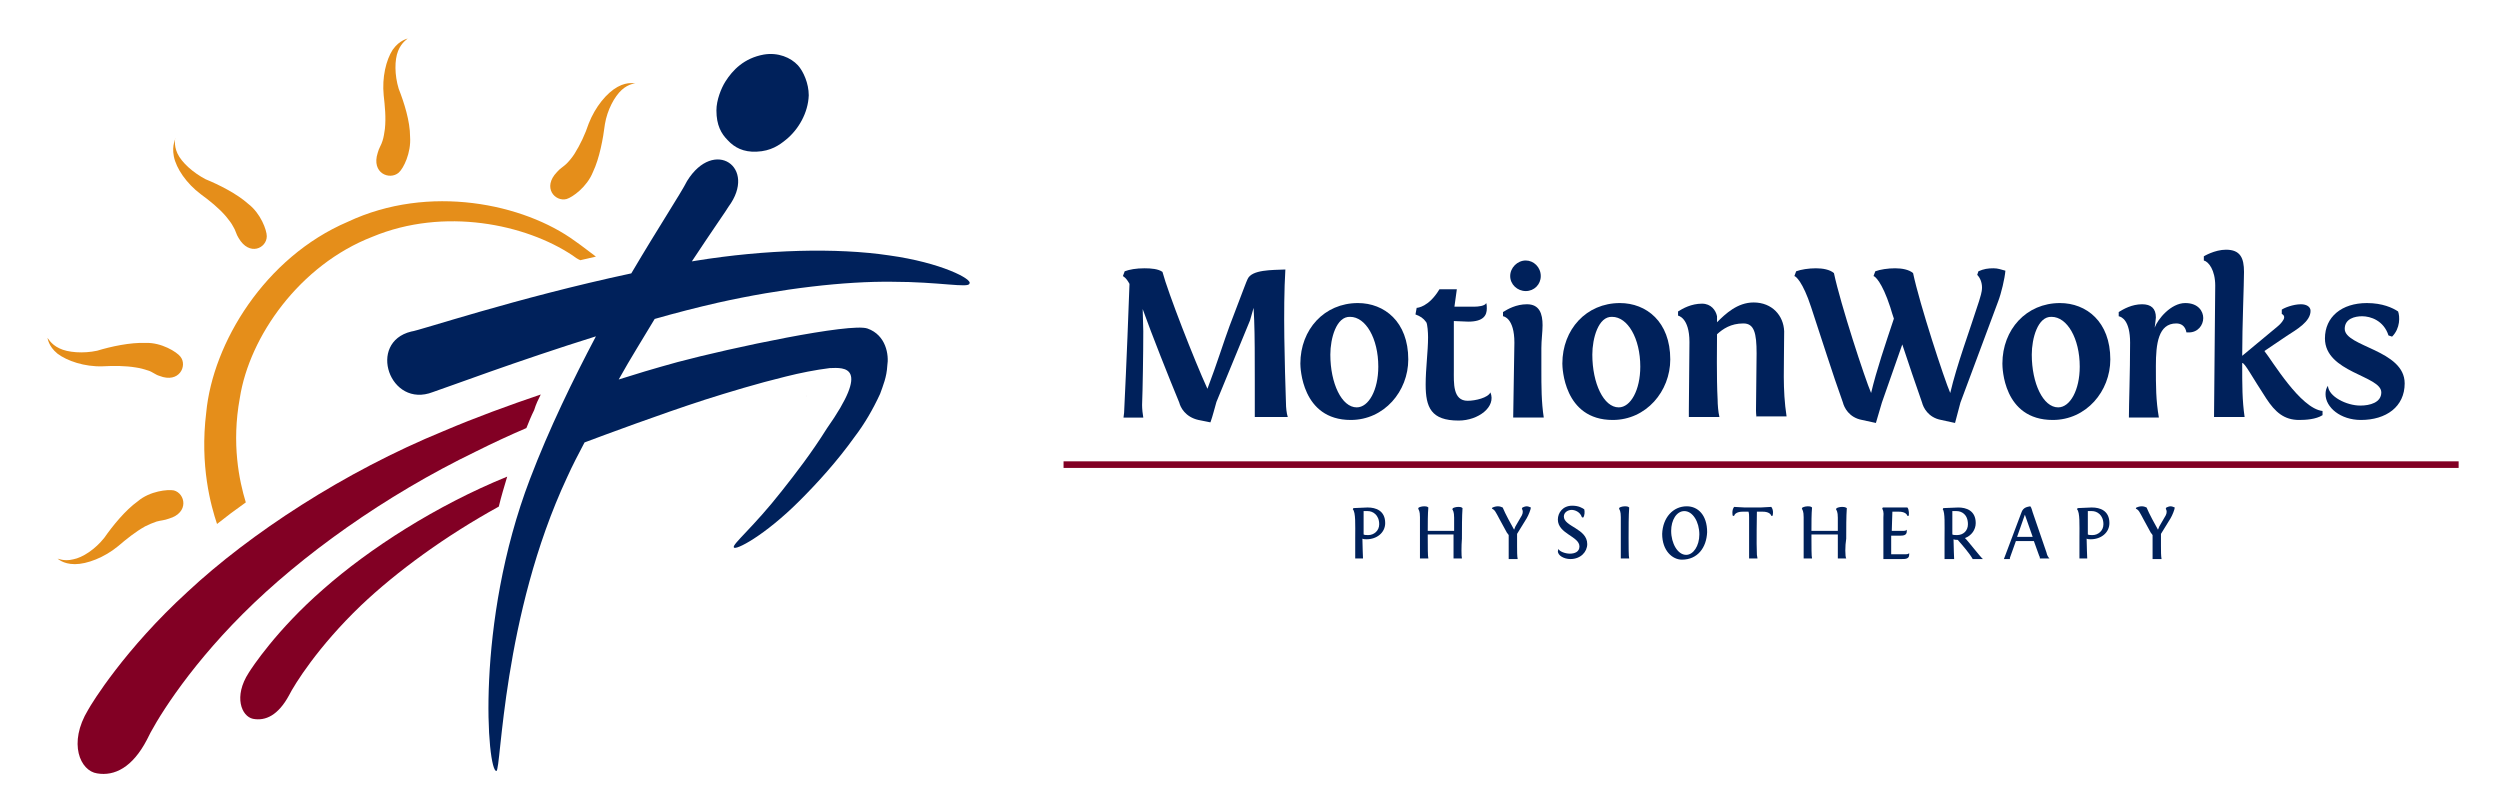 <?xml version="1.0" encoding="utf-8"?>
<!-- Generator: Adobe Illustrator 24.3.0, SVG Export Plug-In . SVG Version: 6.00 Build 0)  -->
<svg version="1.1" id="Layer_1" xmlns="http://www.w3.org/2000/svg" xmlns:xlink="http://www.w3.org/1999/xlink" x="0px" y="0px"
	 viewBox="0 0 417 135" style="enable-background:new 0 0 417 135;" xml:space="preserve">
<style type="text/css">
	.st0{fill:#00215B;}
	.st1{fill:#820024;}
	.st2{fill:#E58E1A;}
</style>
<g>
	<g>
		<g>
			<path class="st0" d="M199.9,70.05c-2.2-0.5-3-2.1-3.2-2.9c-1.7-4.1-4.6-11.4-6.1-15.6c0,0.9,0.1,2.7,0.1,3.7
				c0,3.6-0.1,9.9-0.2,12.3c0,0.6,0.1,1.6,0.2,2.1h-3.3l0.1-0.8c0.4-8.1,0.8-18.5,0.9-21.5c-0.6-1.1-1-1.2-1.1-1.3l0.3-0.8
				c0.8-0.3,1.9-0.5,3.3-0.5c1.1,0,2.3,0.1,3,0.6c0.9,3.4,5.3,14.7,7.5,19.5c1.6-4.2,2.8-8.1,3.7-10.5c2.4-6.3,2.8-7.4,3-7.8
				c0.7-1.6,4.1-1.5,6.3-1.6c-0.4,6.7-0.1,16.1,0.1,22.3c0,0.7,0.1,1.7,0.3,2.3h-5.5v-2.4c0-1.2,0-2.5,0-3.6c0-3.8,0-7.6-0.1-10.1
				l-0.1-2.1l-0.6,2.1l-5.6,13.6c-0.3,1-0.6,2.3-1,3.4L199.9,70.05z"/>
			<path class="st0" d="M216.9,60.65c0-5.7,4-10.1,9.6-10.1c4.4,0,8.4,3.1,8.4,9.4c0,5.3-4,10.1-9.6,10.1
				C217.1,70.05,216.9,61.25,216.9,60.65z M221.9,59.15c0,4.8,1.9,8.8,4.4,8.8c2,0,3.6-2.9,3.6-6.8c0-4.7-2.1-8.3-4.7-8.3
				C222.9,52.75,221.9,56.45,221.9,59.15z"/>
			<path class="st0" d="M242.6,51.15h3.4c0.5,0,1.7-0.1,1.9-0.6c0.1,0.3,0.1,0.6,0.1,0.9c0,1.1-0.5,2.2-3.1,2.2
				c-0.6,0-1.8-0.1-2.4-0.1v8.2c0,2.1-0.2,5.1,2.3,5.1c1.3,0,3.4-0.5,3.8-1.4c1,2.4-2,4.7-5.3,4.7c-4.6,0-5.5-2.2-5.5-6
				c0-2.7,0.4-5.5,0.4-7.9c0-0.8-0.1-2.2-0.3-2.5c-0.5-0.7-1-1-1.8-1.3l0.2-1.1c0.1,0,2-0.1,3.8-3.1h2.9L242.6,51.15z"/>
			<path class="st0" d="M257.5,69.65h-5.1l0.2-12.5c0-4.1-1.8-4.4-1.9-4.4v-0.7c0.8-0.5,2.2-1.3,4-1.3c2.1,0,2.6,1.6,2.6,3.5
				c0,1.1-0.2,2.5-0.2,3.8v3.6C257.1,64.45,257.1,67.05,257.5,69.65z M254.5,43.45c1.3,0,2.5,1.1,2.5,2.6c0,1.4-1.1,2.5-2.5,2.5
				s-2.6-1.1-2.6-2.5C251.9,44.65,253.1,43.45,254.5,43.45z"/>
			<path class="st0" d="M260.6,60.65c0-5.7,4-10.1,9.6-10.1c4.4,0,8.4,3.1,8.4,9.4c0,5.3-4,10.1-9.6,10.1
				C260.8,70.05,260.6,61.25,260.6,60.65z M265.6,59.15c0,4.8,1.9,8.8,4.4,8.8c2,0,3.6-2.9,3.6-6.8c0-4.7-2.1-8.3-4.7-8.3
				C266.6,52.75,265.6,56.45,265.6,59.15z"/>
			<path class="st0" d="M293,69.65c0,0-0.1-0.5-0.1-1.2c0-2.9,0.1-6.6,0.1-9.5c0-3.4-0.4-5-2.2-5c-2.1,0-3.4,0.9-4.4,1.8
				c0,1.6-0.1,7.2,0.1,10.9c0,0.8,0.1,2.1,0.3,2.9h-5.1v-1.1l0.1-11.4c0-4.1-1.9-4.4-1.9-4.4v-0.7c0.8-0.5,2.2-1.3,4-1.3
				c1.5,0,2.3,1.1,2.5,2.1v1c1.4-1.4,3.4-3.3,6.1-3.3c3.1,0,5,2.2,5.1,4.8c0,5.9-0.3,9.6,0.4,14.2h-5V69.65z"/>
			<path class="st0" d="M326.1,70.55l-2.3-0.5c-2.2-0.4-3-2.1-3.2-2.9c-1.1-3.1-2.2-6.4-3.3-9.7l-3.4,9.7l-1,3.4l-2.3-0.5
				c-2.2-0.4-3-2.1-3.2-2.9c-1.8-5-3.6-10.8-5.3-15.9c-1.4-4.3-2.6-5.2-2.8-5.2l0.3-0.8c0.8-0.3,2.1-0.5,3.3-0.5
				c1.1,0,2.3,0.2,3,0.8c1.1,5.2,5.2,17.7,6.2,20c0.9-3.8,2.4-8.2,3.8-12.4c-0.2-0.6-0.4-1.2-0.6-1.9c-1.4-4.3-2.6-5.2-2.8-5.2
				l0.3-0.8c0.8-0.3,2.1-0.5,3.3-0.5c1.1,0,2.3,0.2,3,0.8c1.1,5.2,5.2,17.7,6.2,20c1.1-4.7,3.2-10.3,4.8-15.3
				c0.2-0.7,0.5-1.5,0.5-2.3s-0.3-1.6-0.8-2.1l0.2-0.6c0.9-0.4,1.6-0.5,2.5-0.5c0.8,0,1.2,0.2,2,0.4c-0.1,1.3-0.7,3.8-1.2,5.1
				l-6.3,16.9L326.1,70.55z"/>
			<path class="st0" d="M334,60.65c0-5.7,4-10.1,9.6-10.1c4.4,0,8.4,3.1,8.4,9.4c0,5.3-4,10.1-9.6,10.1
				C334.1,70.05,334,61.25,334,60.65z M338.9,59.15c0,4.8,1.9,8.8,4.4,8.8c2,0,3.6-2.9,3.6-6.8c0-4.7-2.1-8.3-4.7-8.3
				C339.9,52.75,338.9,56.45,338.9,59.15z"/>
			<path class="st0" d="M355.1,69.65c0-2.2,0.2-7.5,0.2-12.5c0-3.7-1.4-4.3-1.9-4.4v-0.7c0.8-0.5,2.2-1.3,3.9-1.3
				c1.5,0,2.3,0.7,2.3,2.2c0,0.1-0.1,1-0.2,1.7c0.5-1.4,2.7-4.1,5.1-4.1c2.2,0,3,1.4,3,2.5c0,1.2-0.9,2.4-2.4,2.4
				c-0.1,0-0.3,0-0.4,0c-0.2-1.1-0.9-1.5-1.7-1.5c-3,0-3.4,3.4-3.4,7.1c0,3.4,0,5.7,0.5,8.6C360.1,69.65,355.1,69.65,355.1,69.65z"
				/>
			<path class="st0" d="M379.9,54.45c0.5-0.4,1.1-1.1,1.1-1.5c0-0.3-0.1-0.4-0.4-0.6v-0.7c0.4-0.3,1.9-0.9,3.2-0.9
				c0.9,0,1.6,0.4,1.6,1.1c0,1.8-2.3,3.1-4,4.2l-3.7,2.5c1.3,1.6,6,9.6,9.7,10v0.7c-1.1,0.7-2.8,0.8-3.9,0.8c-2.5,0-4-1.3-5.5-3.6
				c-2.3-3.5-3.6-6-4-5.9c0,3.9,0,6.2,0.4,9h-5.1l0.2-21.9c0-2.6-1.1-4-1.9-4.2v-0.7c0,0,1.8-1.1,3.7-1.1c2.4,0,3,1.4,3,3.7
				c0,2.1-0.3,8.8-0.3,14L379.9,54.45z"/>
			<path class="st0" d="M398.4,55.95c-0.8-2.5-3-3.2-4.4-3.2c-1.2,0-2.9,0.4-2.9,2.1c0,3,10,3.5,10,9.1c0,3.9-3.1,6.1-7.3,6.1
				c-3.4,0-5.9-2.1-5.9-4.3c0-0.5,0.1-1,0.4-1.4c0.1,1.8,3.1,3.3,5.4,3.3c1.6,0,3.5-0.5,3.5-2.2c0-2.8-9.4-3.3-9.4-9
				c0-3.6,2.8-5.9,7-5.9c2.6,0,4.3,0.8,5.2,1.4c0.3,0.8,0.4,2.8-1,4.2L398.4,55.95z"/>
		</g>
		<g>
			<path class="st0" d="M226.05,93.15v-0.2c0-1.1,0-2.2,0-3.2c0-2.2,0.1-4.3-0.4-4.8l0.1-0.2l2.3-0.1c0.1,0,0.1,0,0.1,0
				c1.3,0,2.9,0.5,2.9,2.6c0,1.6-1.4,2.7-3.1,2.7c-0.2,0-0.5,0-0.7-0.1c0,1.3,0.1,2.9,0.1,3.3
				C227.35,93.15,226.05,93.15,226.05,93.15z M230.05,87.45c0-1.6-1.1-2.2-1.9-2.2h-0.7c0,0.5,0,2.3,0,3.5c0,0.2,0,0.3,0,0.4
				c0.2,0.1,0.4,0.1,0.8,0.1C229.15,89.25,230.05,88.55,230.05,87.45z"/>
			<path class="st0" d="M243.85,93.15h-1.4c0-0.2,0-0.5,0-0.8c0-0.1,0-1.7,0-3.2h-4.3v0.6c0,1.4,0,3.1,0.1,3.4h-1.4
				c0-0.4,0-0.9,0-6.9c0-1-0.2-1.2-0.3-1.4l0.1-0.2c0,0,0.4-0.2,0.9-0.2c0.2,0,0.5,0,0.7,0.2c-0.1,1.1-0.1,2.5-0.1,3.9h4.4
				c0-1,0-1.8,0-2.2c0-1-0.2-1.2-0.3-1.4l0.1-0.2c0,0,0.4-0.2,0.9-0.2c0.2,0,0.5,0,0.7,0.2c-0.1,1.4-0.1,3.3-0.1,5.1
				C243.75,91.05,243.75,92.85,243.85,93.15z"/>
			<path class="st0" d="M251.65,93.15v-0.2c0-1,0-1.7,0-2.2c0-0.8,0-1.3,0-1.5c-0.1-0.1-0.1-0.2-0.3-0.4l-1.2-2.2
				c-0.7-1.3-0.8-1.6-1.3-1.8l0.1-0.2c0.2-0.1,0.6-0.2,0.9-0.2c0.3,0,0.6,0.1,0.8,0.2c0.4,1,1.5,3,1.9,3.7c0,0,0.1-0.2,0.2-0.5
				l1.1-1.9c0.2-0.4,0.2-0.8,0-1.1l0.1-0.2c0.2-0.1,0.5-0.2,0.7-0.2s0.5,0.1,0.7,0.2c0,0.3-0.4,1.3-0.7,1.8l-1.6,2.6
				c0,0.5,0,1.2,0,2c0,0.9,0,1.7,0.1,2.2h-1.5V93.15z"/>
			<path class="st0" d="M259.85,91.95c0-0.1,0.1-0.3,0.1-0.4c0.1,0.4,1.1,0.8,1.9,0.8s1.6-0.3,1.6-1.2c0-1.7-3.6-2.1-3.6-4.5
				c0-1.1,0.8-2.3,2.4-2.3c1.1,0,1.7,0.4,2,0.6c0.1,0.3,0.1,1.1-0.2,1.4l-0.2-0.1c-0.3-0.9-1.2-1.2-1.7-1.2c-0.6,0-1.3,0.4-1.3,1.1
				c0,1.7,3.9,2,3.9,4.6c0,1.3-1.1,2.5-2.8,2.5C260.85,93.25,259.85,92.65,259.85,91.95z"/>
			<path class="st0" d="M270.35,93.15c0-0.4,0-0.9,0-6.9c0-1-0.2-1.2-0.3-1.4l0.1-0.2c0,0,0.4-0.2,0.9-0.2c0.2,0,0.5,0,0.7,0.2
				c-0.1,1.4-0.1,3.3-0.1,5.1c0,1.4,0,3.1,0.1,3.4H270.35z"/>
			<path class="st0" d="M281.35,84.45c1.9,0,3.4,1.5,3.4,4.3c-0.1,2.6-1.6,4.6-4.2,4.6c-1.6,0-3.3-1.5-3.3-4.3
				C277.35,86.35,279.05,84.45,281.35,84.45z M281.25,92.55c1.2,0,2.2-1.5,2.2-3.4c0-2.1-1.1-3.9-2.5-3.9c-1.3,0-2.2,1.5-2.2,3.3
				C278.75,90.65,279.85,92.55,281.25,92.55z"/>
			<path class="st0" d="M293.65,84.65l1.8-0.1c0.4,0.5,0.3,1.3,0.2,1.5h-0.2c-0.1-0.4-0.6-0.7-1.4-0.7h-1c0,0.2-0.1,5.4,0,7.2
				c0,0.2,0.1,0.4,0.1,0.6h-1.4v-0.2c0-3.4,0-6.6,0-6.6c0-0.4,0-0.7-0.1-1h-1c-0.8,0-1.3,0.3-1.4,0.7h-0.2c-0.1-0.1-0.2-1,0.2-1.5
				l1.8,0.1H293.65z"/>
			<path class="st0" d="M307.95,93.15h-1.4c0-0.2,0-0.5,0-0.8c0-0.1,0-1.7,0-3.2h-4.4v0.6c0,1.4,0,3.1,0.1,3.4h-1.4
				c0-0.4,0-0.9,0-6.9c0-1-0.2-1.2-0.3-1.4l0.1-0.2c0,0,0.4-0.2,0.9-0.2c0.2,0,0.5,0,0.7,0.2c-0.1,1.1-0.1,2.5-0.1,3.9h4.4
				c0-1,0-1.8,0-2.2c0-1-0.2-1.2-0.3-1.4l0.1-0.2c0,0,0.4-0.2,0.9-0.2c0.2,0,0.5,0,0.8,0.2c-0.1,1.4-0.1,3.3-0.1,5.1
				C307.75,91.05,307.75,92.85,307.95,93.15z"/>
			<path class="st0" d="M313.95,84.85l0.1-0.2h1.9h2.2c0.3,0.3,0.3,1.3,0.2,1.4h-0.2c-0.1-0.4-0.6-0.7-1.4-0.7h-1.1
				c0,0.7-0.1,2.3-0.1,3.2h2c0.4,0,0.5-0.2,0.5-0.2s0,0.1,0,0.3c0,0.7-0.7,0.7-1.2,0.7c-0.1,0-1,0-1.4,0c0,1.1,0,2.2,0,3v0.1h2.5
				c0.4,0,0.5-0.2,0.5-0.2s0,0.1,0,0.3c0,0.7-0.7,0.7-1.2,0.7h-3.1c0-0.4,0-0.9,0-0.9v-6C314.25,85.25,314.05,85.05,313.95,84.85z"
				/>
			<path class="st0" d="M324.35,93.15v-0.2c0-1.1,0-2.2,0-3.2c0-2.2,0.1-4.3-0.3-4.8l0.1-0.2c2.4-0.1,2.4-0.1,2.5-0.1
				c1.3,0,2.9,0.5,2.9,2.6c0,1.1-0.7,2.1-1.8,2.5c0.3,0.2,2.6,3.2,3,3.5h-1.7c-0.5-0.9-1.7-2.3-2.5-3.2c-0.2,0-0.5,0-0.7-0.1
				c0,1.3,0.1,2.9,0.1,3.3h-1.6V93.15z M328.25,87.45c0-1.7-1.1-2.2-1.9-2.2h-0.7c0,0.5,0,2.3,0,3.5c0,0.2,0,0.3,0,0.4
				c0.2,0.1,0.4,0.1,0.8,0.1C327.45,89.25,328.25,88.55,328.25,87.45z"/>
			<path class="st0" d="M339.05,85.45l2.3,6.7c0.1,0.5,0.3,0.8,0.5,1h-1.6c0-0.1,0-0.3-0.1-0.4l-0.9-2.5h-3l-1,2.8
				c0,0.1,0,0.1,0,0.2h-1l2.9-7.7c0.3-1,1.1-1,1.5-1.1C338.85,84.65,338.95,85.15,339.05,85.45z M337.75,85.85l-1.3,3.7h2.6
				L337.75,85.85z"/>
			<path class="st0" d="M346.85,93.15v-0.2c0-1.1,0-2.2,0-3.2c0-2.2,0.1-4.3-0.4-4.8l0.1-0.2l2.3-0.1c0.1,0,0.1,0,0.1,0
				c1.3,0,2.9,0.5,2.9,2.6c0,1.6-1.4,2.7-3.1,2.7c-0.2,0-0.5,0-0.7-0.1c0,1.3,0.1,2.9,0.1,3.3
				C348.15,93.15,346.85,93.15,346.85,93.15z M350.85,87.45c0-1.6-1.1-2.2-1.9-2.2h-0.7c0,0.5,0,2.3,0,3.5c0,0.2,0,0.3,0,0.4
				c0.2,0.1,0.4,0.1,0.8,0.1C349.95,89.25,350.85,88.55,350.85,87.45z"/>
			<path class="st0" d="M359.05,93.15v-0.2c0-1,0-1.7,0-2.2c0-0.8,0-1.3,0-1.5c-0.1-0.1-0.1-0.2-0.3-0.4l-1.2-2.2
				c-0.7-1.3-0.8-1.6-1.3-1.8l0.1-0.2c0.2-0.1,0.6-0.2,0.9-0.2s0.6,0.1,0.8,0.2c0.4,1,1.5,3,1.9,3.7c0,0,0.1-0.2,0.2-0.5l1.1-1.9
				c0.2-0.4,0.2-0.8,0-1.1l0.1-0.2c0.2-0.1,0.5-0.2,0.7-0.2s0.5,0.1,0.7,0.2c0,0.3-0.4,1.3-0.7,1.8l-1.6,2.6c0,0.5,0,1.2,0,2
				c0,0.9,0,1.7,0.1,2.2h-1.5V93.15z"/>
		</g>
		<rect x="177.4" y="76.95" class="st1" width="232.7" height="1.1"/>
	</g>
	<g>
		<g>
			<path class="st1" d="M90.2,65.8c-5.3,1.8-10.8,3.8-16.2,6.1C57.4,78.7,41.7,89,31.3,98.7c-10.5,9.6-16,18.6-16.6,19.7
				c-3.4,5.6-1.3,10.2,1.5,10.6c2.9,0.5,5.9-1,8.3-5.6c1.2-2.6,6.3-11.3,16-21s23.6-19.7,38.9-27.1c2.8-1.4,5.6-2.7,8.4-3.9
				c0.4-1,0.8-2,1.3-3C89.4,67.4,89.8,66.6,90.2,65.8z"/>
			<path class="st1" d="M53.9,98.3c-7.8,6.8-11.9,13.1-12.4,13.9c-2.6,4-1.2,7.3,0.7,7.7c2.1,0.4,4.2-0.6,6-3.9
				c0.9-1.8,4.8-8.1,12-15c6-5.7,14.1-11.6,23-16.5c0.4-1.7,0.9-3.3,1.4-5C72.8,84.3,61.6,91.5,53.9,98.3z"/>
		</g>
		<g>
			<path class="st2" d="M103,14.5c-1.8,1-3.7,3.3-4.8,6.1c-0.6,1.8-1.4,3.5-2.4,5.1c-0.4,0.6-0.8,1.1-1.3,1.6s-1.1,0.8-1.6,1.4
				c-2.5,2.6-0.3,5,1.6,4.5c1-0.3,3.4-2,4.4-4.5c1.1-2.3,1.7-5.6,2-8c0.4-2.4,1.6-4.6,2.8-5.7c1.2-1.1,2.4-1.1,2.4-1.1
				C106,14,104.8,13.5,103,14.5z"/>
		</g>
		<g>
			<path class="st2" d="M65.5,8.3c-1.1,1.7-1.8,4.6-1.5,7.6c0.2,1.8,0.4,3.7,0.2,5.6c-0.1,0.7-0.2,1.4-0.4,2c-0.2,0.7-0.6,1.2-0.8,2
				c-1.1,3.4,2,4.6,3.5,3.3c0.8-0.7,2.1-3.3,1.9-6c0-2.6-1-5.7-1.9-8c-0.7-2.3-0.7-4.8-0.1-6.3s1.6-2,1.6-2.1
				C68,6.5,66.7,6.6,65.5,8.3z"/>
		</g>
		<g>
			<path class="st2" d="M29,26.1c0.4,2,2.1,4.5,4.5,6.3c1.5,1.1,3,2.3,4.2,3.7c0.4,0.5,0.9,1.1,1.2,1.7c0.4,0.6,0.5,1.3,0.9,1.9
				c1.8,3.1,4.7,1.7,4.7-0.3c0-1-1-3.8-3.1-5.4c-1.9-1.7-4.9-3.2-7.1-4.1c-2.1-1.1-4-2.8-4.7-4.3c-0.7-1.5-0.3-2.6-0.4-2.6
				C29.4,23.1,28.6,24.1,29,26.1z"/>
		</g>
		<g>
			<path class="st2" d="M9.6,59c1.6,1.2,4.5,2.2,7.5,2.1c1.9-0.1,3.8-0.1,5.6,0.2c0.7,0.1,1.4,0.3,2,0.5c0.7,0.2,1.2,0.7,1.9,0.9
				c3.3,1.3,4.7-1.7,3.5-3.2c-0.6-0.8-3.2-2.4-5.8-2.3c-2.6-0.1-5.8,0.6-8.1,1.3c-2.3,0.5-4.9,0.3-6.3-0.4c-1.5-0.7-1.9-1.8-2-1.7
				C8,56.4,8,57.7,9.6,59z"/>
		</g>
		<g>
			<path class="st2" d="M12.5,94.1c2,0,4.9-1.1,7.2-3c1.4-1.2,2.9-2.4,4.5-3.3c0.6-0.3,1.3-0.6,1.9-0.8c0.7-0.2,1.3-0.2,2.1-0.5
				c3.4-1,2.7-4.2,0.8-4.7c-1-0.2-4,0.1-6,1.8c-2.1,1.5-4.2,4.1-5.6,6.1c-1.5,1.9-3.6,3.3-5.2,3.6c-1.6,0.4-2.6-0.2-2.6-0.1
				C9.6,93.1,10.4,94.1,12.5,94.1z"/>
		</g>
		<path class="st1" d="M134.5,66.1C134.6,66,134.6,66,134.5,66.1C134.6,66,134.5,66,134.5,66.1z"/>
		<path class="st0" d="M148.3,42.6c-8.7-1.3-20.6-1-32.3,0.9c-0.2,0-0.4,0.1-0.6,0.1c3.5-5.3,5.9-8.7,6.1-9.1
			c4.9-6.6-2.4-11.6-6.9-4.3c-1,2-4.7,7.6-9.3,15.4c-19.2,4.1-35.5,9.6-36.7,9.7c-7.4,1.8-3.6,12.9,3.6,10.1
			c2.7-0.9,13.8-5.1,27.2-9.3c-3.8,7.2-7.8,15.4-11,23.8c-9.2,24.1-7.1,48.9-5.6,48.7c0.8-0.1,1-25.9,11.8-49c0.9-2,1.9-3.9,2.9-5.8
			c3.2-1.2,12.6-4.7,20-7.1c4.1-1.3,8.7-2.7,13.6-3.9c2.4-0.6,4.9-1.1,7.3-1.4c2.5-0.1,6.9-0.4-0.5,10.1c-2.5,4-5.2,7.5-7.5,10.4
			c-4.7,6-8.3,8.9-8,9.4c0.2,0.6,5.1-1.9,11-7.8c2.9-2.9,6.2-6.5,9.2-10.7c1.6-2.1,3-4.5,4.2-7.1c0.5-1.4,1.1-2.8,1.2-4.7
			c0.3-1.8-0.2-5.1-3.3-6.2c-2.8-1-22.7,3.2-31.7,5.6c-4,1.1-7.3,2.1-9.8,2.9c2-3.6,4.1-6.9,6-10.1c3.5-1,7-1.9,10.5-2.7
			c10.7-2.4,21.3-3.6,29.1-3.5c7.9,0,12.8,1.1,12.9,0.3C162.3,46.6,157,43.8,148.3,42.6z"/>
		<path class="st0" d="M126.2,25.3c2.4-0.1,3.8-1.1,4.9-2c2.1-1.7,3.7-4.5,3.8-7.4c0-2-0.9-4-1.8-5c-1.2-1.3-3.3-2.2-5.7-1.8
			c-3.3,0.6-5.2,2.6-6.4,4.5c-0.7,1.1-1.5,3.1-1.5,4.8c0,2.5,0.8,3.9,1.9,5C122.5,24.6,124,25.4,126.2,25.3z"/>
		<g>
			<path class="st2" d="M95.9,40.2C87.4,34,71.6,30.6,58,37c-13.8,5.9-22.5,20.2-23.6,31.8c-1.1,8.9,0.8,15.6,1.8,18.6
				c1.5-1.2,3.1-2.4,4.8-3.6c-1.1-3.6-2.4-9.8-1-17.4c1.6-10.3,10-22.2,22.1-26.9c12-5,25.6-2.1,33.4,3.1c0.4,0.3,0.8,0.6,1.3,0.8
				c0.9-0.2,1.7-0.4,2.6-0.6C98.3,42,97.2,41.1,95.9,40.2z"/>
		</g>
	</g>
</g>
</svg>
